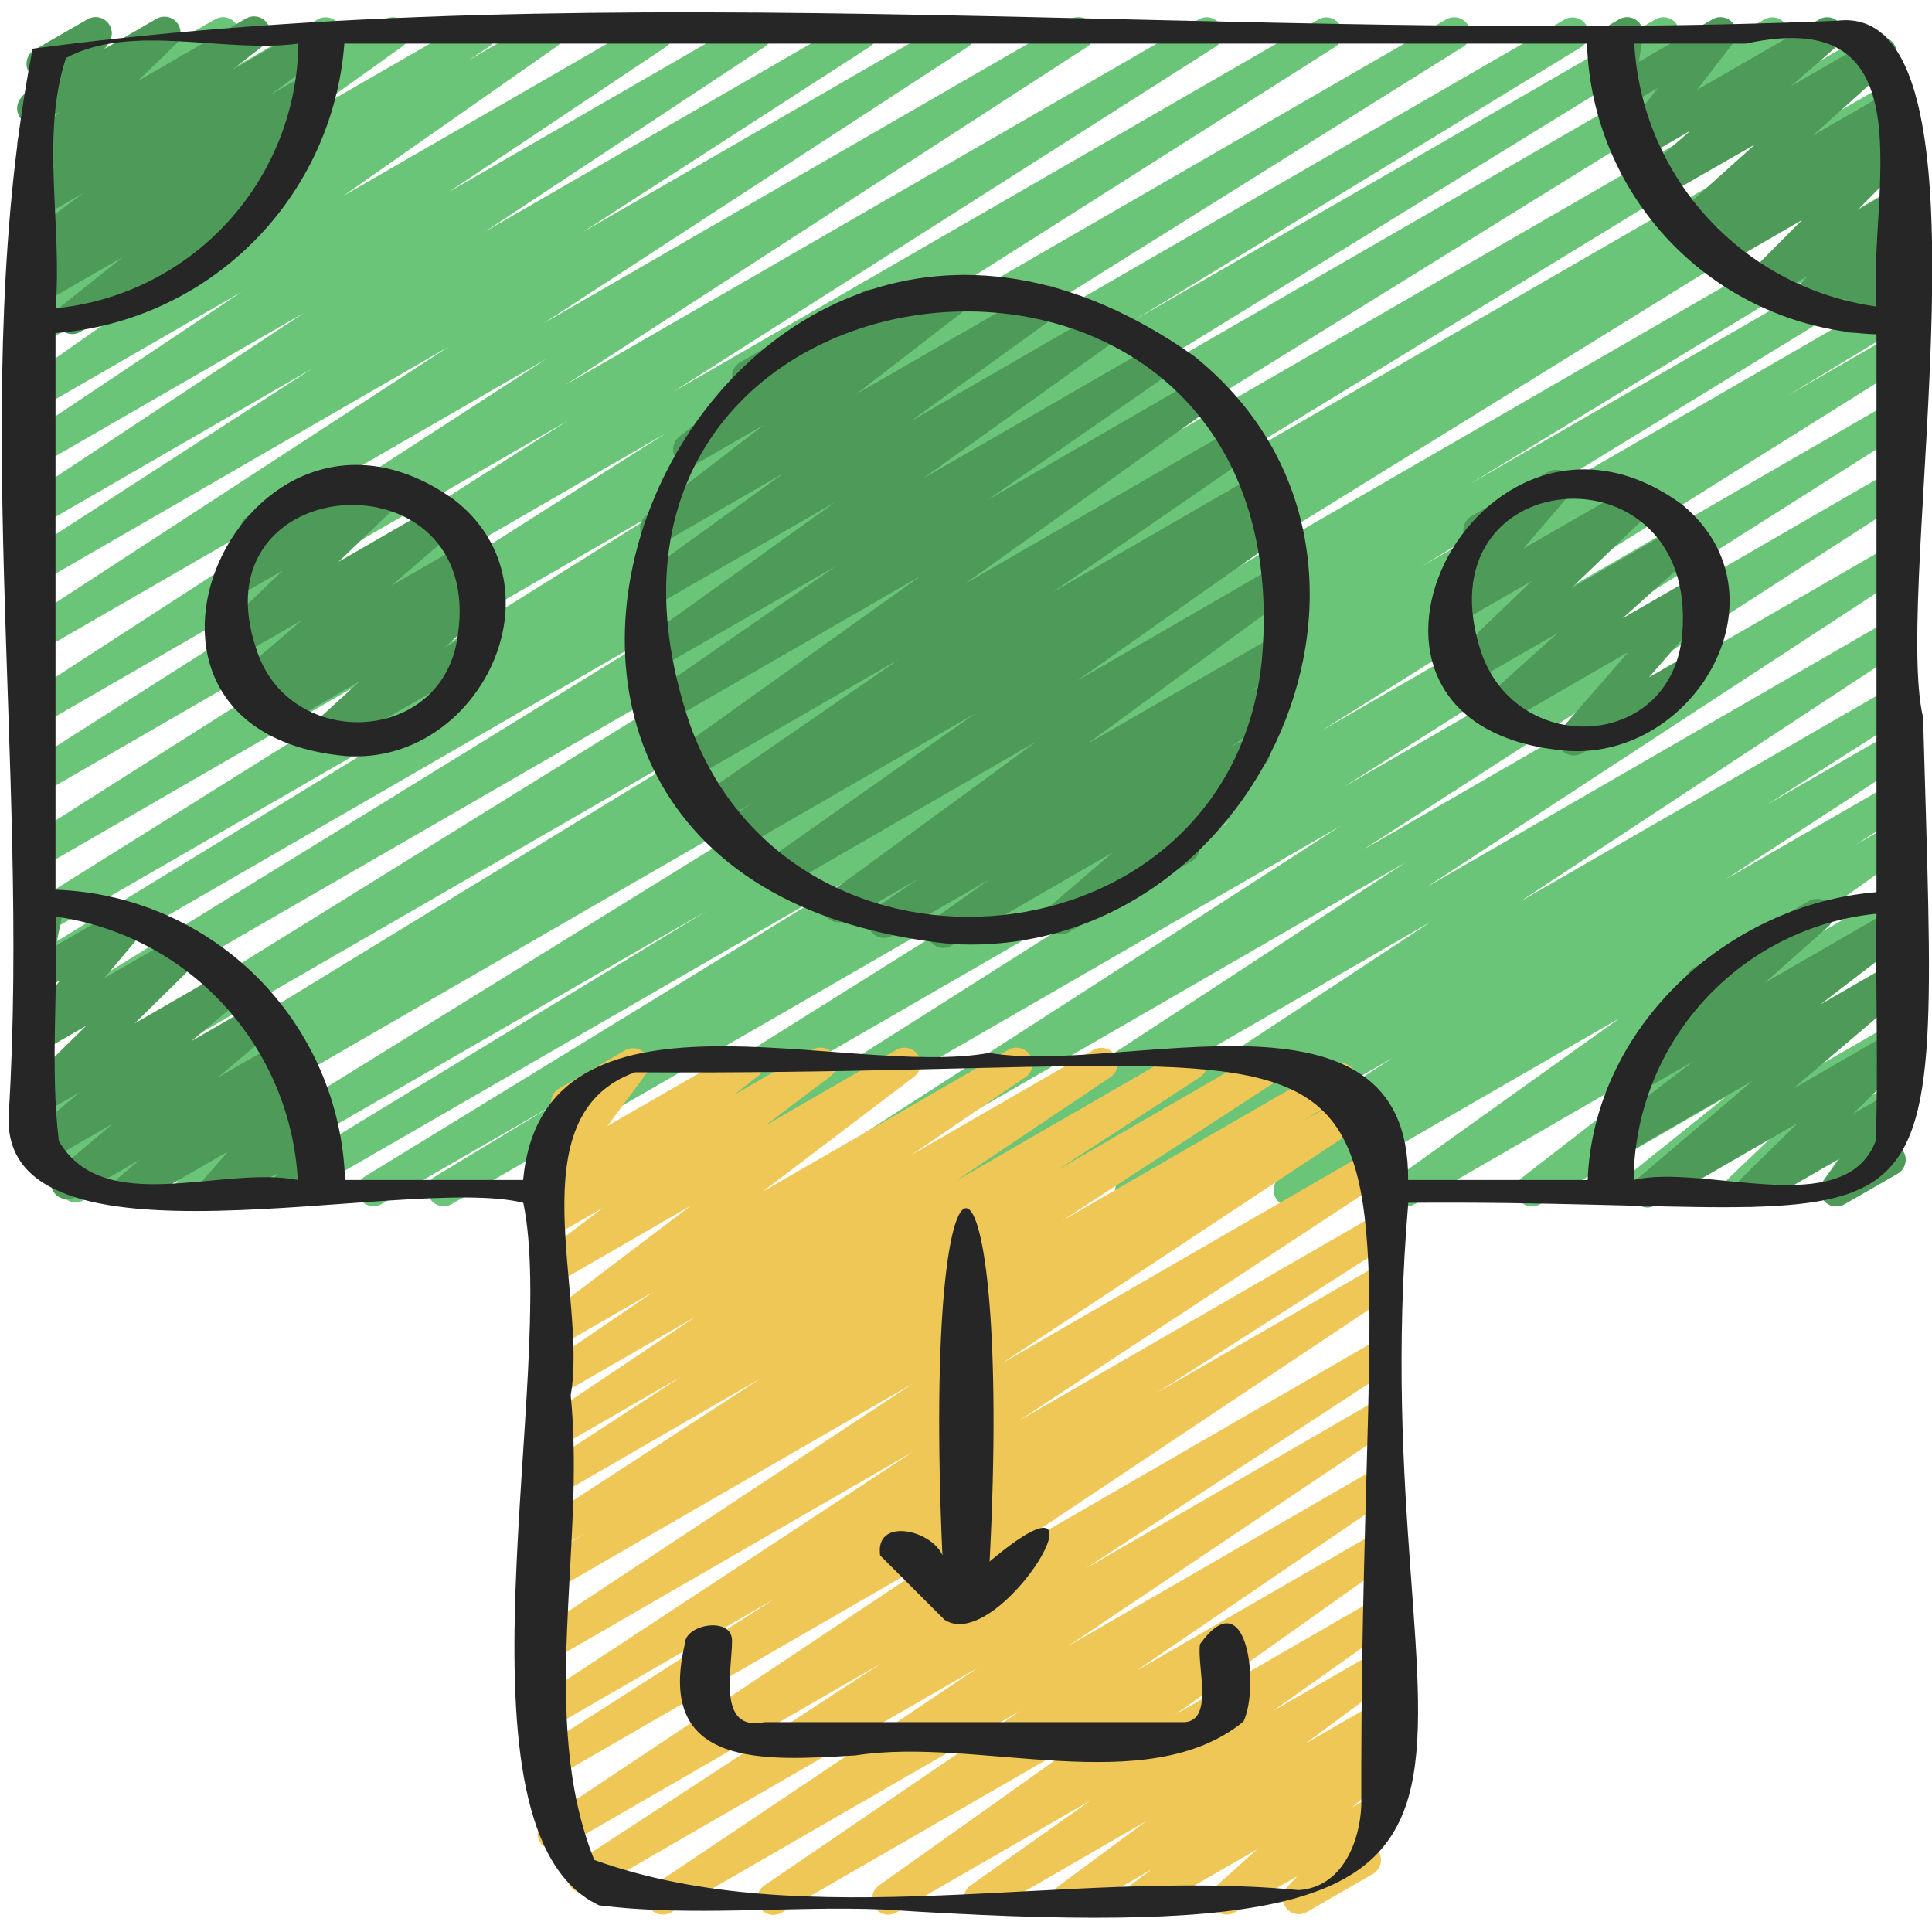 <svg width="56" height="56" viewBox="0 0 56 56" fill="none" xmlns="http://www.w3.org/2000/svg">
<g clip-path="url(#clip0_482_328)">
<path d="M8.074 34.972C7.973 34.972 7.874 34.938 7.793 34.877C7.712 34.815 7.653 34.729 7.626 34.631C7.598 34.533 7.604 34.429 7.641 34.334C7.678 34.239 7.746 34.16 7.833 34.107L20.499 26.395L5.752 34.907C5.646 34.963 5.523 34.977 5.408 34.945C5.292 34.913 5.193 34.837 5.132 34.735C5.07 34.632 5.051 34.509 5.077 34.392C5.103 34.275 5.174 34.173 5.273 34.107L28.647 19.65L2.412 34.796C2.306 34.853 2.181 34.867 2.065 34.834C1.949 34.802 1.85 34.726 1.789 34.622C1.728 34.518 1.709 34.395 1.737 34.277C1.765 34.16 1.837 34.058 1.939 33.993L3.47 33.075L1.568 34.174C1.462 34.233 1.337 34.248 1.22 34.216C1.103 34.184 1.003 34.108 0.941 34.004C0.879 33.9 0.86 33.776 0.888 33.658C0.916 33.54 0.989 33.437 1.091 33.372L22.034 20.577L1.195 32.609C1.089 32.668 0.964 32.684 0.846 32.653C0.728 32.622 0.628 32.546 0.565 32.441C0.503 32.337 0.483 32.212 0.512 32.094C0.54 31.976 0.613 31.873 0.716 31.808L25.695 16.328L1.195 30.472C1.089 30.53 0.965 30.544 0.849 30.512C0.733 30.48 0.633 30.405 0.571 30.301C0.51 30.198 0.49 30.074 0.518 29.957C0.545 29.84 0.616 29.737 0.717 29.671L20.041 17.769L1.195 28.653C1.089 28.71 0.965 28.723 0.849 28.691C0.734 28.659 0.635 28.583 0.573 28.48C0.512 28.377 0.493 28.254 0.52 28.137C0.547 28.02 0.618 27.917 0.719 27.851L13.659 19.936L1.195 27.132C1.089 27.189 0.965 27.203 0.85 27.172C0.734 27.14 0.634 27.065 0.573 26.962C0.511 26.859 0.491 26.736 0.517 26.619C0.543 26.502 0.614 26.399 0.714 26.333L19.532 14.56L1.195 25.148C1.089 25.204 0.967 25.217 0.852 25.186C0.737 25.154 0.639 25.079 0.577 24.978C0.516 24.876 0.495 24.754 0.52 24.638C0.545 24.521 0.614 24.419 0.712 24.351L19.308 12.554L1.195 23.011C1.089 23.072 0.964 23.088 0.846 23.058C0.728 23.027 0.627 22.952 0.564 22.848C0.501 22.744 0.481 22.619 0.509 22.501C0.536 22.382 0.609 22.279 0.711 22.213L16.447 12.2L1.195 21.007C1.142 21.039 1.084 21.061 1.024 21.07C0.963 21.08 0.901 21.077 0.842 21.063C0.722 21.034 0.618 20.958 0.553 20.853C0.488 20.747 0.468 20.62 0.497 20.5C0.526 20.38 0.602 20.276 0.707 20.211L15.841 10.401L1.195 18.853C1.09 18.91 0.967 18.924 0.852 18.892C0.737 18.861 0.638 18.788 0.576 18.686C0.514 18.584 0.493 18.463 0.517 18.346C0.542 18.23 0.61 18.127 0.707 18.059L13.011 10.046L1.195 16.867C1.09 16.924 0.967 16.939 0.851 16.908C0.736 16.877 0.636 16.802 0.574 16.7C0.512 16.598 0.491 16.476 0.516 16.359C0.541 16.242 0.61 16.139 0.708 16.072L9.038 10.69L1.198 15.218C1.093 15.277 0.97 15.293 0.853 15.262C0.737 15.232 0.637 15.158 0.574 15.056C0.51 14.954 0.489 14.831 0.514 14.713C0.539 14.595 0.609 14.492 0.708 14.425L8.81 9.069L1.195 13.462C1.09 13.525 0.964 13.543 0.846 13.514C0.727 13.486 0.625 13.411 0.56 13.307C0.496 13.204 0.474 13.079 0.501 12.96C0.527 12.841 0.599 12.736 0.702 12.67L7 8.462L1.195 11.811C1.091 11.87 0.968 11.887 0.852 11.858C0.736 11.829 0.635 11.757 0.571 11.656C0.507 11.555 0.483 11.434 0.506 11.316C0.529 11.199 0.596 11.095 0.693 11.025L6.88 6.691L1.195 9.973C1.09 10.031 0.967 10.047 0.851 10.016C0.735 9.986 0.635 9.912 0.572 9.811C0.509 9.709 0.488 9.587 0.512 9.47C0.537 9.352 0.605 9.249 0.704 9.181L1.278 8.799L1.195 8.847C1.091 8.905 0.969 8.922 0.853 8.894C0.738 8.865 0.637 8.794 0.573 8.694C0.508 8.593 0.485 8.473 0.506 8.355C0.528 8.238 0.594 8.134 0.69 8.064L3.432 6.097L1.195 7.388C1.091 7.446 0.969 7.462 0.854 7.433C0.739 7.404 0.639 7.332 0.575 7.232C0.511 7.133 0.487 7.012 0.509 6.895C0.53 6.778 0.596 6.674 0.692 6.604L1.128 6.293C1.026 6.333 0.913 6.335 0.809 6.299C0.706 6.264 0.618 6.193 0.561 6.099C0.504 6.005 0.482 5.894 0.499 5.786C0.516 5.678 0.571 5.579 0.653 5.506L2.742 3.649L1.195 4.542C1.106 4.592 1.004 4.611 0.903 4.597C0.803 4.583 0.71 4.536 0.638 4.465C0.566 4.393 0.52 4.3 0.506 4.199C0.492 4.099 0.511 3.996 0.56 3.908L1.518 2.228L1.465 2.257C1.359 2.312 1.235 2.325 1.119 2.291C1.003 2.258 0.905 2.181 0.845 2.077C0.785 1.972 0.767 1.849 0.796 1.732C0.824 1.615 0.897 1.514 0.999 1.449L2.54 0.56C2.628 0.509 2.731 0.489 2.833 0.502C2.934 0.515 3.028 0.562 3.101 0.634C3.173 0.706 3.22 0.8 3.234 0.901C3.248 1.002 3.228 1.105 3.178 1.194L2.22 2.874L6.232 0.56C6.332 0.503 6.449 0.485 6.562 0.509C6.674 0.534 6.774 0.599 6.841 0.692C6.908 0.786 6.939 0.9 6.927 1.015C6.915 1.129 6.861 1.235 6.775 1.312L4.686 3.173L9.209 0.56C9.313 0.502 9.435 0.486 9.55 0.515C9.665 0.544 9.765 0.616 9.829 0.716C9.893 0.815 9.917 0.936 9.895 1.053C9.873 1.17 9.808 1.274 9.712 1.344L9.327 1.617L11.161 0.56C11.264 0.501 11.387 0.485 11.502 0.513C11.618 0.542 11.718 0.613 11.783 0.713C11.847 0.813 11.871 0.934 11.849 1.051C11.828 1.168 11.762 1.273 11.666 1.343L8.925 3.303L13.686 0.56C13.791 0.504 13.913 0.49 14.027 0.521C14.142 0.552 14.24 0.625 14.303 0.726C14.365 0.826 14.387 0.947 14.364 1.063C14.34 1.179 14.274 1.282 14.177 1.351L13.603 1.733L15.638 0.56C15.742 0.503 15.863 0.487 15.978 0.517C16.093 0.546 16.192 0.618 16.256 0.718C16.32 0.818 16.343 0.938 16.321 1.054C16.3 1.171 16.235 1.275 16.139 1.345L9.954 5.676L18.822 0.56C18.926 0.501 19.05 0.485 19.166 0.515C19.282 0.545 19.383 0.618 19.446 0.72C19.509 0.822 19.531 0.945 19.507 1.062C19.482 1.18 19.413 1.283 19.314 1.351L13.02 5.557L21.68 0.56C21.785 0.502 21.908 0.487 22.024 0.517C22.14 0.547 22.24 0.621 22.303 0.723C22.366 0.824 22.387 0.946 22.363 1.064C22.338 1.181 22.27 1.284 22.171 1.352L14.066 6.709L24.722 0.56C24.827 0.501 24.951 0.485 25.068 0.516C25.184 0.546 25.285 0.621 25.348 0.723C25.411 0.826 25.431 0.949 25.406 1.067C25.38 1.185 25.309 1.288 25.209 1.355L16.893 6.728L27.578 0.56C27.683 0.504 27.806 0.489 27.921 0.521C28.036 0.552 28.134 0.625 28.197 0.727C28.259 0.829 28.28 0.95 28.256 1.067C28.231 1.183 28.163 1.286 28.065 1.354L15.758 9.37L31.022 0.56C31.128 0.499 31.253 0.481 31.371 0.511C31.489 0.54 31.591 0.615 31.654 0.719C31.718 0.823 31.739 0.948 31.712 1.066C31.685 1.185 31.613 1.289 31.51 1.355L16.382 11.162L34.748 0.56C34.853 0.501 34.978 0.485 35.094 0.516C35.211 0.547 35.312 0.622 35.374 0.725C35.437 0.828 35.458 0.952 35.431 1.07C35.404 1.187 35.333 1.29 35.232 1.357L19.495 11.369L38.22 0.56C38.325 0.503 38.449 0.488 38.564 0.52C38.68 0.551 38.779 0.626 38.841 0.728C38.904 0.831 38.924 0.953 38.898 1.07C38.873 1.187 38.803 1.29 38.703 1.357L20.102 13.16L41.923 0.56C42.029 0.501 42.154 0.485 42.271 0.516C42.388 0.547 42.489 0.622 42.551 0.726C42.614 0.83 42.634 0.954 42.606 1.072C42.579 1.19 42.507 1.293 42.405 1.359L23.593 13.123L45.36 0.56C45.466 0.503 45.59 0.49 45.705 0.522C45.821 0.554 45.92 0.63 45.981 0.733C46.043 0.836 46.062 0.959 46.035 1.077C46.008 1.194 45.936 1.296 45.836 1.362L32.892 9.272L47.986 0.56C48.092 0.5 48.218 0.484 48.335 0.515C48.453 0.547 48.553 0.623 48.616 0.727C48.678 0.831 48.698 0.956 48.669 1.074C48.641 1.193 48.568 1.296 48.465 1.361L29.133 13.265L51.147 0.56C51.252 0.502 51.377 0.487 51.493 0.518C51.61 0.55 51.71 0.625 51.772 0.729C51.834 0.832 51.854 0.956 51.827 1.074C51.799 1.191 51.728 1.294 51.626 1.36L26.648 16.835L54.121 0.974C54.227 0.92 54.349 0.908 54.463 0.94C54.577 0.973 54.674 1.047 54.735 1.149C54.796 1.251 54.816 1.372 54.791 1.488C54.766 1.604 54.698 1.706 54.6 1.773L33.652 14.573L54.803 2.362C54.909 2.299 55.036 2.282 55.156 2.313C55.216 2.328 55.271 2.355 55.32 2.392C55.369 2.429 55.41 2.475 55.441 2.528C55.472 2.581 55.493 2.639 55.501 2.7C55.51 2.76 55.506 2.822 55.491 2.882C55.475 2.941 55.449 2.997 55.412 3.045C55.375 3.094 55.329 3.136 55.276 3.167L53.739 4.086L54.805 3.471C54.911 3.416 55.033 3.403 55.148 3.436C55.263 3.468 55.36 3.543 55.422 3.645C55.483 3.748 55.502 3.869 55.477 3.986C55.451 4.102 55.382 4.204 55.283 4.271L31.909 18.729L54.805 5.511C54.911 5.453 55.036 5.439 55.152 5.471C55.269 5.503 55.368 5.579 55.43 5.683C55.491 5.787 55.51 5.911 55.482 6.029C55.455 6.146 55.382 6.249 55.28 6.314L42.611 14.026L54.805 6.987C54.911 6.928 55.036 6.913 55.153 6.945C55.27 6.976 55.37 7.052 55.432 7.157C55.494 7.261 55.513 7.385 55.485 7.503C55.457 7.621 55.384 7.723 55.282 7.788L41.192 16.427L54.805 8.569C54.911 8.511 55.036 8.497 55.152 8.529C55.269 8.561 55.368 8.637 55.43 8.741C55.491 8.845 55.51 8.969 55.482 9.086C55.455 9.204 55.382 9.306 55.28 9.371L51.787 11.485L54.805 9.743C54.911 9.682 55.037 9.665 55.155 9.695C55.274 9.726 55.375 9.802 55.438 9.907C55.501 10.012 55.521 10.137 55.492 10.256C55.464 10.375 55.39 10.478 55.286 10.543L38.293 21.186L54.805 11.657C54.911 11.599 55.035 11.584 55.151 11.615C55.267 11.647 55.367 11.722 55.429 11.825C55.492 11.928 55.512 12.051 55.486 12.168C55.459 12.286 55.388 12.389 55.288 12.455L38.961 22.803L54.805 13.656C54.91 13.599 55.033 13.585 55.149 13.616C55.264 13.647 55.364 13.721 55.426 13.823C55.489 13.925 55.509 14.047 55.484 14.164C55.459 14.281 55.39 14.384 55.292 14.452L39.506 24.634L54.805 15.802C54.91 15.744 55.034 15.729 55.15 15.76C55.266 15.79 55.365 15.864 55.428 15.966C55.491 16.069 55.512 16.191 55.487 16.308C55.462 16.426 55.392 16.529 55.294 16.596L41.362 25.707L54.803 17.947C54.907 17.888 55.031 17.872 55.148 17.902C55.264 17.933 55.364 18.007 55.427 18.109C55.491 18.211 55.512 18.334 55.487 18.452C55.462 18.569 55.392 18.673 55.292 18.74L44.059 26.133L54.805 19.932C54.911 19.872 55.036 19.855 55.154 19.886C55.272 19.916 55.373 19.991 55.436 20.096C55.499 20.2 55.519 20.324 55.492 20.443C55.464 20.561 55.391 20.664 55.289 20.73L51.24 23.311L54.809 21.25C54.914 21.192 55.037 21.177 55.153 21.207C55.269 21.238 55.369 21.312 55.432 21.414C55.495 21.517 55.516 21.639 55.491 21.756C55.465 21.873 55.396 21.977 55.297 22.044L50.016 25.488L54.809 22.721C54.914 22.665 55.036 22.652 55.151 22.683C55.266 22.715 55.364 22.789 55.426 22.89C55.488 22.992 55.509 23.113 55.484 23.229C55.46 23.346 55.392 23.448 55.294 23.516L53.786 24.488L54.813 23.898C54.917 23.837 55.04 23.818 55.157 23.846C55.274 23.874 55.376 23.946 55.441 24.048C55.507 24.149 55.53 24.271 55.507 24.39C55.484 24.508 55.416 24.613 55.318 24.682L48.86 29.292L54.805 25.86C54.908 25.801 55.028 25.784 55.143 25.811C55.258 25.838 55.358 25.907 55.424 26.005C55.49 26.103 55.516 26.222 55.498 26.338C55.479 26.455 55.417 26.56 55.324 26.633L50.12 30.665L54.806 27.959C54.908 27.901 55.028 27.884 55.141 27.91C55.255 27.937 55.355 28.005 55.421 28.101C55.487 28.198 55.514 28.315 55.498 28.431C55.481 28.547 55.422 28.652 55.332 28.726L52.427 31.059L54.806 29.687C54.905 29.632 55.021 29.614 55.132 29.637C55.242 29.661 55.341 29.724 55.409 29.814C55.477 29.905 55.509 30.017 55.5 30.131C55.492 30.243 55.442 30.349 55.361 30.428L53.556 32.15L54.806 31.43C54.898 31.377 55.004 31.357 55.109 31.373C55.213 31.388 55.309 31.439 55.381 31.516C55.453 31.593 55.496 31.693 55.505 31.798C55.513 31.903 55.485 32.008 55.426 32.095L54.712 33.147C54.819 33.133 54.927 33.157 55.018 33.214C55.11 33.271 55.178 33.358 55.213 33.46C55.248 33.562 55.246 33.673 55.208 33.774C55.17 33.874 55.099 33.959 55.006 34.013L53.461 34.907C53.37 34.959 53.264 34.979 53.16 34.963C53.056 34.947 52.96 34.897 52.888 34.82C52.816 34.743 52.773 34.644 52.764 34.539C52.756 34.434 52.783 34.329 52.842 34.242L53.51 33.256L50.648 34.907C50.55 34.963 50.434 34.981 50.322 34.958C50.211 34.935 50.112 34.872 50.044 34.781C49.975 34.69 49.943 34.577 49.952 34.464C49.961 34.351 50.011 34.244 50.093 34.165L51.893 32.445L47.629 34.907C47.527 34.964 47.408 34.981 47.294 34.955C47.18 34.928 47.08 34.86 47.014 34.764C46.948 34.668 46.921 34.55 46.937 34.434C46.954 34.319 47.013 34.213 47.103 34.139L50.008 31.806L44.636 34.907C44.533 34.965 44.413 34.983 44.298 34.956C44.183 34.929 44.083 34.859 44.017 34.761C43.951 34.663 43.925 34.544 43.944 34.428C43.962 34.312 44.024 34.206 44.117 34.134L49.321 30.102L40.998 34.907C40.894 34.965 40.772 34.982 40.656 34.953C40.541 34.925 40.44 34.853 40.376 34.753C40.311 34.653 40.287 34.532 40.309 34.415C40.331 34.298 40.397 34.194 40.493 34.123L46.942 29.514L37.6 34.907C37.495 34.962 37.373 34.976 37.258 34.944C37.144 34.913 37.045 34.839 36.983 34.737C36.922 34.636 36.901 34.514 36.925 34.398C36.95 34.282 37.017 34.179 37.115 34.111L38.632 33.133L35.56 34.907C35.455 34.966 35.331 34.983 35.214 34.953C35.096 34.923 34.995 34.849 34.932 34.745C34.869 34.642 34.848 34.519 34.873 34.401C34.9 34.283 34.97 34.179 35.071 34.112L40.35 30.67L33.012 34.907C32.907 34.964 32.783 34.978 32.668 34.947C32.552 34.915 32.453 34.841 32.391 34.738C32.328 34.636 32.308 34.513 32.334 34.396C32.359 34.279 32.429 34.176 32.529 34.109L36.59 31.524L30.73 34.907C30.625 34.967 30.5 34.985 30.383 34.956C30.265 34.926 30.163 34.852 30.099 34.748C30.035 34.645 30.014 34.521 30.04 34.402C30.066 34.284 30.138 34.18 30.239 34.113L41.472 26.72L27.291 34.907C27.186 34.962 27.064 34.976 26.949 34.945C26.835 34.914 26.736 34.84 26.674 34.739C26.612 34.638 26.591 34.517 26.614 34.401C26.638 34.284 26.706 34.182 26.802 34.113L40.735 25.001L23.576 34.907C23.471 34.965 23.347 34.981 23.23 34.951C23.114 34.92 23.013 34.846 22.951 34.743C22.887 34.64 22.867 34.517 22.892 34.399C22.918 34.282 22.989 34.178 23.089 34.111L38.872 23.932L19.86 34.907C19.754 34.962 19.632 34.975 19.517 34.944C19.402 34.912 19.304 34.837 19.242 34.736C19.181 34.634 19.16 34.512 19.185 34.396C19.21 34.279 19.279 34.177 19.377 34.109L35.71 23.76L16.397 34.907C16.291 34.964 16.168 34.978 16.052 34.946C15.936 34.915 15.837 34.84 15.775 34.737C15.713 34.634 15.693 34.511 15.719 34.394C15.746 34.277 15.816 34.174 15.916 34.108L32.907 23.464L13.082 34.907C12.976 34.964 12.852 34.978 12.736 34.946C12.619 34.914 12.52 34.838 12.458 34.734C12.396 34.63 12.378 34.506 12.405 34.389C12.433 34.271 12.506 34.169 12.607 34.104L16.107 31.986L11.047 34.907C10.941 34.964 10.817 34.978 10.701 34.946C10.585 34.914 10.486 34.839 10.424 34.735C10.362 34.632 10.343 34.509 10.37 34.391C10.397 34.274 10.468 34.172 10.569 34.106L24.662 25.467L8.307 34.907C8.236 34.948 8.156 34.971 8.074 34.972Z" fill="#6AC579"/>
<path d="M27.347 27.478C27.248 27.478 27.152 27.446 27.072 27.388C26.992 27.33 26.933 27.247 26.903 27.153C26.872 27.059 26.873 26.958 26.904 26.864C26.935 26.77 26.996 26.689 27.076 26.631L28.678 25.493L25.846 27.127C25.742 27.185 25.619 27.201 25.503 27.171C25.388 27.142 25.288 27.069 25.224 26.968C25.161 26.867 25.138 26.745 25.161 26.628C25.185 26.511 25.252 26.407 25.349 26.338L26.611 25.479L24.537 26.675C24.434 26.733 24.312 26.75 24.197 26.722C24.082 26.694 23.982 26.623 23.917 26.524C23.852 26.424 23.828 26.304 23.849 26.187C23.869 26.07 23.934 25.966 24.029 25.895L30.038 21.496L22.788 25.681C22.684 25.74 22.562 25.756 22.447 25.727C22.331 25.698 22.231 25.626 22.167 25.526C22.102 25.425 22.079 25.304 22.101 25.187C22.123 25.07 22.19 24.966 22.286 24.896L28.259 20.685L21.525 24.573C21.419 24.633 21.295 24.65 21.178 24.62C21.061 24.59 20.96 24.515 20.897 24.412C20.833 24.309 20.812 24.186 20.838 24.068C20.864 23.95 20.935 23.846 21.035 23.779L21.834 23.259L20.871 23.815C20.767 23.877 20.642 23.895 20.524 23.867C20.406 23.838 20.304 23.765 20.239 23.662C20.174 23.56 20.152 23.436 20.177 23.317C20.202 23.198 20.272 23.094 20.373 23.026L26.066 19.106L20.061 22.572C19.957 22.631 19.835 22.649 19.719 22.62C19.603 22.592 19.502 22.52 19.437 22.419C19.373 22.319 19.349 22.197 19.371 22.08C19.394 21.962 19.46 21.858 19.557 21.788L26.693 16.688L19.358 20.922C19.254 20.983 19.13 21.001 19.013 20.972C18.896 20.944 18.794 20.871 18.73 20.769C18.665 20.667 18.642 20.544 18.666 20.425C18.691 20.307 18.76 20.203 18.859 20.134L24.227 16.41L19.021 19.413C18.918 19.471 18.796 19.488 18.68 19.46C18.564 19.431 18.464 19.36 18.4 19.26C18.335 19.16 18.311 19.039 18.333 18.922C18.355 18.805 18.42 18.7 18.517 18.63L24.199 14.56L18.947 17.586C18.843 17.646 18.721 17.663 18.605 17.635C18.489 17.607 18.388 17.536 18.323 17.435C18.258 17.335 18.234 17.214 18.256 17.096C18.277 16.979 18.343 16.875 18.44 16.804L22.715 13.714L19.251 15.717C19.149 15.775 19.028 15.793 18.913 15.766C18.798 15.739 18.698 15.67 18.632 15.572C18.567 15.474 18.54 15.355 18.559 15.238C18.577 15.122 18.639 15.017 18.732 14.944L22.136 12.32L20.209 13.431C20.108 13.49 19.987 13.508 19.872 13.481C19.758 13.454 19.657 13.386 19.591 13.288C19.525 13.191 19.498 13.072 19.516 12.956C19.534 12.84 19.595 12.735 19.687 12.661L21.415 11.293C21.351 11.248 21.299 11.188 21.264 11.117C21.229 11.047 21.213 10.969 21.216 10.89C21.22 10.812 21.243 10.736 21.283 10.668C21.324 10.601 21.381 10.545 21.449 10.506L25.02 8.445C25.122 8.388 25.241 8.371 25.355 8.398C25.469 8.425 25.568 8.494 25.634 8.59C25.7 8.687 25.727 8.805 25.71 8.92C25.693 9.036 25.633 9.141 25.543 9.214L25.263 9.439L27.701 8.026C27.803 7.969 27.923 7.952 28.037 7.98C28.151 8.007 28.251 8.076 28.316 8.174C28.381 8.271 28.408 8.39 28.39 8.505C28.372 8.621 28.31 8.726 28.218 8.799L24.818 11.425L30.163 8.339C30.266 8.281 30.387 8.265 30.502 8.294C30.617 8.322 30.717 8.394 30.781 8.493C30.845 8.592 30.87 8.712 30.849 8.828C30.828 8.945 30.764 9.049 30.669 9.12L26.391 12.212L31.938 9.01C32.041 8.951 32.164 8.935 32.279 8.963C32.395 8.992 32.495 9.063 32.56 9.163C32.624 9.263 32.648 9.384 32.626 9.501C32.605 9.619 32.539 9.723 32.443 9.793L26.762 13.865L33.483 9.987C33.587 9.927 33.711 9.909 33.828 9.937C33.945 9.966 34.047 10.039 34.111 10.141C34.176 10.243 34.199 10.366 34.174 10.484C34.15 10.602 34.081 10.707 33.982 10.775L28.611 14.502L34.617 11.034C34.721 10.975 34.844 10.958 34.96 10.986C35.076 11.015 35.177 11.087 35.241 11.187C35.306 11.288 35.329 11.409 35.307 11.527C35.285 11.644 35.218 11.749 35.121 11.818L27.98 16.915L35.7 12.459C35.804 12.4 35.927 12.383 36.043 12.412C36.159 12.442 36.26 12.514 36.324 12.616C36.388 12.717 36.411 12.839 36.387 12.956C36.364 13.073 36.296 13.177 36.199 13.246L30.511 17.166L36.373 13.782C36.478 13.724 36.601 13.709 36.717 13.74C36.833 13.77 36.933 13.844 36.996 13.947C37.059 14.049 37.08 14.171 37.054 14.288C37.029 14.406 36.96 14.509 36.861 14.576L36.054 15.103L36.7 14.729C36.803 14.671 36.926 14.655 37.041 14.684C37.157 14.713 37.257 14.784 37.321 14.885C37.386 14.985 37.409 15.106 37.387 15.223C37.364 15.341 37.298 15.445 37.202 15.514L31.229 19.727L37.015 16.383C37.118 16.325 37.24 16.308 37.355 16.336C37.471 16.365 37.571 16.436 37.635 16.535C37.7 16.634 37.725 16.755 37.704 16.871C37.683 16.988 37.619 17.093 37.524 17.164L31.515 21.562L36.999 18.397C37.104 18.336 37.228 18.318 37.345 18.347C37.463 18.376 37.564 18.449 37.629 18.552C37.693 18.654 37.715 18.777 37.69 18.896C37.666 19.014 37.596 19.118 37.496 19.186L36.239 20.042L36.743 19.751C36.847 19.692 36.97 19.674 37.086 19.703C37.202 19.731 37.303 19.803 37.367 19.904C37.432 20.004 37.456 20.126 37.433 20.243C37.411 20.361 37.344 20.465 37.248 20.535L35.643 21.676L36.129 21.396C36.229 21.339 36.347 21.322 36.46 21.347C36.573 21.372 36.673 21.438 36.739 21.532C36.806 21.627 36.836 21.743 36.822 21.858C36.808 21.973 36.752 22.078 36.665 22.154L34.397 24.099C34.491 24.117 34.577 24.162 34.644 24.23C34.711 24.298 34.756 24.384 34.772 24.479C34.788 24.572 34.775 24.669 34.735 24.755C34.695 24.842 34.629 24.914 34.547 24.962L30.976 27.022C30.875 27.079 30.757 27.097 30.644 27.072C30.531 27.047 30.431 26.981 30.364 26.886C30.298 26.792 30.268 26.676 30.282 26.561C30.296 26.446 30.352 26.34 30.439 26.265L32.246 24.714L27.571 27.413C27.503 27.454 27.426 27.476 27.347 27.478ZM9.385 21.797C9.291 21.797 9.199 21.768 9.121 21.715C9.044 21.662 8.984 21.586 8.95 21.499C8.916 21.411 8.909 21.315 8.931 21.224C8.952 21.132 9.001 21.049 9.07 20.986L10.428 19.747L8.194 21.037C8.092 21.095 7.972 21.112 7.857 21.085C7.743 21.058 7.643 20.989 7.578 20.892C7.512 20.795 7.485 20.676 7.503 20.56C7.521 20.444 7.581 20.339 7.673 20.266L8.121 19.915L7.486 20.281C7.386 20.339 7.267 20.357 7.154 20.332C7.041 20.307 6.941 20.241 6.874 20.147C6.806 20.052 6.777 19.936 6.79 19.821C6.804 19.706 6.86 19.6 6.948 19.524L8.751 17.975L6.907 19.04C6.808 19.095 6.693 19.113 6.582 19.09C6.471 19.066 6.373 19.003 6.305 18.913C6.237 18.822 6.204 18.71 6.213 18.597C6.221 18.485 6.271 18.379 6.351 18.299L8.195 16.537L6.893 17.284C6.793 17.345 6.675 17.366 6.561 17.343C6.446 17.321 6.345 17.257 6.275 17.163C6.206 17.07 6.174 16.954 6.186 16.838C6.198 16.722 6.252 16.615 6.339 16.537L7.171 15.756C7.102 15.714 7.046 15.654 7.007 15.583C6.969 15.512 6.949 15.433 6.95 15.352C6.952 15.271 6.974 15.192 7.015 15.123C7.056 15.053 7.114 14.996 7.184 14.955L9.402 13.675C9.502 13.614 9.62 13.593 9.735 13.616C9.849 13.638 9.951 13.702 10.02 13.796C10.089 13.889 10.121 14.005 10.109 14.121C10.097 14.237 10.043 14.344 9.956 14.421L9.912 14.463L11.097 13.779C11.195 13.72 11.312 13.699 11.426 13.721C11.539 13.743 11.64 13.806 11.709 13.898C11.779 13.989 11.812 14.104 11.802 14.219C11.792 14.334 11.741 14.441 11.656 14.52L9.809 16.286L12.609 14.67C12.71 14.613 12.828 14.595 12.941 14.62C13.053 14.646 13.153 14.711 13.22 14.806C13.287 14.9 13.316 15.015 13.303 15.13C13.289 15.245 13.234 15.351 13.147 15.427L11.344 16.976L13.397 15.791C13.499 15.732 13.62 15.714 13.735 15.74C13.85 15.767 13.95 15.836 14.017 15.934C14.083 16.031 14.109 16.15 14.091 16.267C14.073 16.383 14.011 16.489 13.919 16.562L13.472 16.912L13.695 16.783C13.794 16.727 13.91 16.71 14.021 16.735C14.133 16.759 14.231 16.823 14.298 16.914C14.366 17.006 14.397 17.119 14.387 17.232C14.377 17.346 14.325 17.451 14.243 17.529L12.887 18.769L13.586 18.367C13.692 18.311 13.816 18.299 13.932 18.332C14.048 18.366 14.146 18.442 14.206 18.547C14.266 18.651 14.284 18.774 14.255 18.891C14.227 19.008 14.154 19.11 14.052 19.174L9.618 21.734C9.547 21.776 9.467 21.797 9.385 21.797ZM45.612 21.898C45.523 21.898 45.435 21.873 45.36 21.824C45.285 21.776 45.225 21.707 45.188 21.625C45.151 21.544 45.138 21.453 45.151 21.365C45.163 21.276 45.202 21.193 45.26 21.126L47.194 18.902L43.596 20.98C43.496 21.038 43.378 21.056 43.265 21.032C43.152 21.008 43.052 20.943 42.985 20.849C42.917 20.756 42.886 20.64 42.899 20.526C42.911 20.411 42.966 20.305 43.052 20.228L45.148 18.352L42.658 19.786C42.559 19.847 42.441 19.868 42.328 19.847C42.214 19.825 42.112 19.762 42.042 19.67C41.972 19.577 41.939 19.462 41.95 19.347C41.96 19.231 42.013 19.124 42.098 19.045L44.408 16.833L42.261 18.073C42.166 18.128 42.054 18.147 41.946 18.128C41.838 18.109 41.739 18.052 41.669 17.967C41.599 17.882 41.561 17.775 41.561 17.665C41.562 17.555 41.602 17.449 41.673 17.365L43.001 15.816C42.891 15.845 42.776 15.833 42.674 15.782C42.573 15.732 42.494 15.647 42.451 15.543C42.408 15.438 42.404 15.322 42.44 15.215C42.476 15.108 42.55 15.018 42.648 14.961L44.865 13.68C44.961 13.625 45.072 13.606 45.181 13.625C45.289 13.645 45.387 13.702 45.458 13.786C45.528 13.871 45.566 13.978 45.565 14.088C45.565 14.198 45.525 14.304 45.453 14.388L44.157 15.9L47.296 14.093C47.395 14.033 47.512 14.011 47.626 14.033C47.74 14.054 47.842 14.117 47.912 14.21C47.982 14.302 48.014 14.417 48.004 14.533C47.994 14.648 47.941 14.755 47.856 14.834L45.544 17.047L48.589 15.29C48.689 15.237 48.803 15.222 48.913 15.247C49.022 15.272 49.119 15.336 49.185 15.427C49.251 15.518 49.282 15.629 49.273 15.741C49.264 15.853 49.214 15.958 49.133 16.036L47.033 17.92L49.146 16.701C49.241 16.646 49.353 16.627 49.461 16.647C49.569 16.667 49.667 16.724 49.737 16.809C49.807 16.894 49.844 17.001 49.843 17.111C49.842 17.221 49.802 17.327 49.731 17.41L47.798 19.632L48.765 19.072C48.818 19.038 48.877 19.016 48.94 19.006C49.002 18.995 49.065 18.998 49.126 19.013C49.187 19.028 49.245 19.055 49.295 19.093C49.346 19.131 49.388 19.178 49.419 19.233C49.451 19.287 49.471 19.347 49.478 19.41C49.486 19.472 49.481 19.536 49.463 19.596C49.446 19.657 49.416 19.713 49.376 19.762C49.337 19.81 49.287 19.851 49.231 19.88L45.845 21.84C45.774 21.879 45.694 21.9 45.612 21.898Z" fill="#4E9B59"/>
<path d="M22.418 55.505C22.319 55.505 22.221 55.474 22.141 55.414C22.06 55.355 22.001 55.272 21.971 55.176C21.942 55.081 21.944 54.979 21.977 54.885C22.01 54.79 22.072 54.709 22.154 54.653L29.587 49.582L19.436 55.44C19.332 55.496 19.21 55.511 19.095 55.48C18.98 55.45 18.881 55.377 18.818 55.276C18.756 55.175 18.733 55.054 18.757 54.938C18.78 54.821 18.847 54.718 18.944 54.649L28.351 48.336L17.143 54.809C17.038 54.87 16.913 54.888 16.795 54.858C16.676 54.828 16.575 54.753 16.511 54.65C16.447 54.546 16.427 54.421 16.453 54.302C16.48 54.183 16.553 54.08 16.655 54.014L25.548 48.209L16.281 53.56C16.176 53.62 16.052 53.636 15.935 53.607C15.818 53.577 15.717 53.503 15.654 53.4C15.59 53.298 15.569 53.175 15.594 53.057C15.619 52.939 15.689 52.835 15.789 52.767L27.819 44.745L16.129 51.495C16.023 51.553 15.899 51.569 15.782 51.538C15.665 51.508 15.565 51.433 15.502 51.33C15.439 51.226 15.419 51.103 15.446 50.985C15.472 50.867 15.543 50.764 15.644 50.697L22.458 46.339L16.129 49.995C16.024 50.052 15.901 50.066 15.786 50.036C15.67 50.005 15.571 49.931 15.508 49.83C15.446 49.728 15.424 49.606 15.449 49.489C15.473 49.372 15.541 49.269 15.64 49.201L26.471 42.075L16.129 48.049C16.024 48.107 15.9 48.123 15.784 48.093C15.667 48.063 15.567 47.989 15.504 47.886C15.441 47.784 15.419 47.661 15.444 47.544C15.47 47.426 15.539 47.323 15.639 47.255L26.453 40.106L16.129 46.064C16.023 46.121 15.899 46.136 15.784 46.104C15.668 46.073 15.568 45.998 15.507 45.895C15.445 45.792 15.425 45.669 15.451 45.552C15.477 45.434 15.548 45.332 15.648 45.265L16.965 44.439L16.125 44.922C16.02 44.981 15.896 44.996 15.779 44.966C15.663 44.935 15.562 44.861 15.499 44.758C15.436 44.656 15.416 44.532 15.441 44.415C15.467 44.297 15.538 44.194 15.638 44.127L22.051 39.952L16.129 43.373C16.023 43.431 15.9 43.447 15.783 43.417C15.666 43.386 15.566 43.312 15.503 43.209C15.44 43.106 15.419 42.983 15.445 42.865C15.471 42.748 15.541 42.644 15.641 42.577L19.748 39.9L16.129 41.99C16.024 42.047 15.902 42.061 15.787 42.031C15.672 42.001 15.573 41.928 15.511 41.827C15.448 41.726 15.426 41.605 15.449 41.488C15.472 41.372 15.539 41.269 15.636 41.2L20.152 38.173L16.129 40.492C16.024 40.553 15.9 40.571 15.783 40.542C15.665 40.513 15.564 40.44 15.499 40.337C15.435 40.235 15.413 40.111 15.438 39.993C15.462 39.875 15.532 39.771 15.632 39.703L18.945 37.442L16.129 39.068C16.026 39.125 15.905 39.142 15.791 39.114C15.677 39.086 15.577 39.017 15.512 38.918C15.447 38.82 15.422 38.702 15.441 38.586C15.46 38.469 15.522 38.365 15.614 38.292L20.023 34.947L16.129 37.196C16.026 37.255 15.904 37.272 15.789 37.245C15.674 37.218 15.573 37.147 15.508 37.049C15.442 36.95 15.417 36.83 15.437 36.713C15.456 36.596 15.52 36.491 15.614 36.419L17.492 35L16.129 35.786C16.027 35.844 15.907 35.861 15.793 35.834C15.679 35.807 15.579 35.738 15.514 35.642C15.448 35.545 15.421 35.426 15.438 35.311C15.456 35.195 15.516 35.09 15.607 35.017L16.294 34.475L16.129 34.569C16.036 34.621 15.928 34.641 15.822 34.624C15.717 34.606 15.62 34.554 15.549 34.474C15.478 34.394 15.436 34.292 15.431 34.185C15.426 34.079 15.458 33.973 15.521 33.887L16.641 32.374C16.532 32.426 16.407 32.435 16.293 32.397C16.178 32.359 16.082 32.278 16.026 32.171C15.97 32.064 15.957 31.94 15.991 31.824C16.024 31.708 16.102 31.609 16.206 31.549L18.119 30.444C18.212 30.391 18.321 30.371 18.427 30.388C18.532 30.405 18.629 30.458 18.701 30.538C18.772 30.618 18.813 30.721 18.818 30.828C18.823 30.935 18.791 31.04 18.727 31.126L17.607 32.637L21.444 30.426C21.546 30.369 21.666 30.352 21.78 30.379C21.894 30.406 21.993 30.474 22.059 30.571C22.125 30.668 22.152 30.786 22.134 30.902C22.117 31.018 22.057 31.123 21.966 31.196L21.281 31.733L23.549 30.426C23.651 30.368 23.773 30.351 23.887 30.378C24.003 30.405 24.103 30.475 24.168 30.574C24.234 30.672 24.259 30.792 24.24 30.908C24.221 31.025 24.158 31.13 24.064 31.202L22.183 32.624L25.991 30.426C26.094 30.369 26.214 30.353 26.329 30.38C26.443 30.408 26.543 30.478 26.608 30.576C26.672 30.674 26.698 30.793 26.679 30.909C26.66 31.025 26.598 31.13 26.505 31.202L22.097 34.547L29.235 30.426C29.34 30.368 29.462 30.352 29.578 30.382C29.694 30.412 29.794 30.485 29.857 30.585C29.921 30.687 29.943 30.808 29.92 30.925C29.897 31.042 29.829 31.146 29.732 31.215L26.421 33.475L31.701 30.426C31.806 30.37 31.928 30.355 32.043 30.386C32.158 30.416 32.257 30.489 32.319 30.59C32.382 30.691 32.404 30.812 32.381 30.928C32.358 31.045 32.291 31.148 32.194 31.217L27.676 34.248L34.297 30.426C34.402 30.369 34.525 30.353 34.641 30.384C34.757 30.415 34.857 30.489 34.92 30.591C34.982 30.693 35.004 30.815 34.978 30.933C34.953 31.05 34.884 31.153 34.785 31.221L30.667 33.903L36.692 30.426C36.797 30.37 36.919 30.356 37.034 30.387C37.149 30.418 37.248 30.492 37.31 30.593C37.373 30.695 37.394 30.817 37.369 30.933C37.345 31.05 37.277 31.153 37.179 31.221L30.771 35.392L38.6 30.871C38.707 30.807 38.834 30.788 38.954 30.817C39.074 30.847 39.177 30.924 39.241 31.03C39.305 31.136 39.324 31.263 39.294 31.383C39.264 31.503 39.188 31.607 39.082 31.671L37.775 32.49L39.348 31.582C39.453 31.521 39.578 31.503 39.696 31.533C39.813 31.562 39.915 31.637 39.979 31.74C40.043 31.843 40.064 31.967 40.038 32.086C40.012 32.205 39.94 32.308 39.839 32.375L29.027 39.525L39.873 33.261C39.977 33.204 40.1 33.189 40.216 33.22C40.331 33.251 40.43 33.324 40.493 33.426C40.556 33.528 40.577 33.649 40.553 33.766C40.528 33.883 40.46 33.986 40.362 34.054L29.524 41.185L39.873 35.212C39.978 35.155 40.101 35.141 40.216 35.173C40.331 35.204 40.43 35.279 40.492 35.38C40.554 35.482 40.574 35.604 40.549 35.721C40.524 35.837 40.455 35.94 40.357 36.008L33.55 40.359L39.873 36.709C39.977 36.65 40.102 36.633 40.218 36.663C40.335 36.693 40.436 36.767 40.5 36.869C40.563 36.972 40.585 37.095 40.56 37.213C40.535 37.331 40.465 37.434 40.364 37.502L28.332 45.529L39.873 38.863C39.978 38.805 40.101 38.79 40.217 38.82C40.333 38.851 40.433 38.925 40.495 39.027C40.558 39.129 40.579 39.252 40.554 39.369C40.529 39.486 40.46 39.589 40.361 39.657L31.469 45.461L39.869 40.607C39.973 40.551 40.096 40.536 40.21 40.566C40.325 40.597 40.424 40.67 40.487 40.771C40.55 40.872 40.572 40.992 40.548 41.109C40.525 41.225 40.458 41.329 40.362 41.398L30.956 47.714L39.873 42.566C39.977 42.505 40.101 42.488 40.219 42.517C40.336 42.546 40.438 42.619 40.502 42.721C40.566 42.824 40.588 42.947 40.564 43.065C40.539 43.184 40.469 43.288 40.369 43.356L32.939 48.426L39.873 44.426C39.976 44.367 40.099 44.35 40.215 44.379C40.331 44.407 40.432 44.479 40.496 44.579C40.561 44.68 40.585 44.801 40.562 44.919C40.54 45.036 40.474 45.141 40.377 45.21L34.062 49.699L39.873 46.344C39.977 46.284 40.1 46.267 40.216 46.295C40.333 46.324 40.434 46.396 40.499 46.497C40.563 46.598 40.587 46.72 40.564 46.838C40.541 46.955 40.474 47.06 40.376 47.129L36.885 49.602L39.872 47.877C39.975 47.816 40.098 47.798 40.214 47.825C40.331 47.852 40.432 47.923 40.498 48.023C40.564 48.123 40.589 48.245 40.567 48.363C40.546 48.48 40.48 48.586 40.383 48.656L37.844 50.534L39.872 49.365C39.975 49.305 40.097 49.286 40.213 49.314C40.329 49.341 40.431 49.412 40.496 49.511C40.562 49.611 40.587 49.732 40.566 49.849C40.545 49.967 40.48 50.072 40.384 50.143L39.731 50.625L39.867 50.546C39.966 50.494 40.081 50.478 40.191 50.504C40.3 50.529 40.397 50.593 40.463 50.684C40.529 50.774 40.56 50.886 40.551 50.998C40.541 51.11 40.492 51.215 40.411 51.293L39.201 52.384L39.864 52.001C39.961 51.946 40.075 51.927 40.184 51.948C40.294 51.969 40.392 52.029 40.462 52.116C40.531 52.203 40.567 52.313 40.562 52.424C40.558 52.536 40.514 52.642 40.438 52.724L39.731 53.478C39.83 53.516 39.913 53.587 39.965 53.679C40.027 53.786 40.044 53.913 40.012 54.033C39.98 54.152 39.902 54.254 39.795 54.316L37.882 55.421C37.785 55.477 37.671 55.496 37.561 55.476C37.451 55.455 37.352 55.395 37.282 55.307C37.213 55.219 37.177 55.11 37.182 54.998C37.186 54.886 37.231 54.779 37.308 54.698L37.602 54.384L35.768 55.44C35.669 55.492 35.554 55.507 35.444 55.482C35.335 55.457 35.238 55.393 35.172 55.302C35.106 55.211 35.075 55.1 35.084 54.988C35.094 54.876 35.143 54.771 35.224 54.693L36.437 53.605L33.252 55.44C33.149 55.5 33.027 55.518 32.911 55.491C32.795 55.463 32.694 55.393 32.628 55.293C32.562 55.193 32.538 55.072 32.558 54.955C32.579 54.837 32.644 54.732 32.74 54.661L33.393 54.179L31.205 55.44C31.102 55.5 30.979 55.519 30.862 55.492C30.746 55.465 30.644 55.393 30.578 55.293C30.513 55.193 30.488 55.072 30.509 54.954C30.531 54.836 30.597 54.731 30.693 54.66L33.23 52.784L28.629 55.44C28.525 55.497 28.403 55.514 28.288 55.485C28.173 55.456 28.073 55.384 28.009 55.284C27.945 55.184 27.921 55.063 27.943 54.947C27.965 54.83 28.03 54.726 28.126 54.656L31.62 52.181L25.973 55.44C25.87 55.497 25.748 55.513 25.634 55.484C25.519 55.455 25.419 55.383 25.355 55.284C25.291 55.184 25.267 55.064 25.289 54.948C25.31 54.831 25.374 54.727 25.469 54.657L31.782 50.169L22.652 55.44C22.581 55.482 22.501 55.504 22.418 55.505Z" fill="#EFC756"/>
<path d="M53.687 9.658C53.601 9.658 53.518 9.635 53.445 9.591C53.372 9.547 53.312 9.484 53.272 9.408C53.233 9.333 53.215 9.248 53.22 9.162C53.225 9.077 53.254 8.995 53.302 8.925L53.501 8.639L52.491 9.221C52.394 9.277 52.28 9.295 52.169 9.274C52.059 9.252 51.961 9.191 51.892 9.103C51.823 9.014 51.788 8.904 51.794 8.792C51.799 8.68 51.845 8.574 51.923 8.493L52.395 8.005L51.256 8.658C51.158 8.715 51.043 8.734 50.932 8.712C50.822 8.69 50.723 8.628 50.654 8.539C50.585 8.449 50.55 8.338 50.557 8.225C50.564 8.112 50.612 8.006 50.692 7.926L52.235 6.376L49.897 7.729C49.795 7.788 49.675 7.806 49.56 7.78C49.446 7.754 49.345 7.685 49.279 7.588C49.212 7.491 49.185 7.372 49.202 7.256C49.219 7.14 49.28 7.034 49.372 6.96L49.925 6.518L49.126 6.985C49.027 7.038 48.912 7.054 48.802 7.029C48.692 7.004 48.595 6.94 48.529 6.849C48.462 6.758 48.431 6.646 48.441 6.534C48.45 6.421 48.5 6.316 48.581 6.238L50.872 4.185L48.179 5.729C48.079 5.787 47.96 5.805 47.847 5.78C47.734 5.756 47.634 5.69 47.567 5.596C47.5 5.501 47.47 5.386 47.483 5.271C47.497 5.156 47.553 5.05 47.64 4.973L49 3.787L47.6 4.599C47.507 4.653 47.397 4.673 47.29 4.656C47.183 4.638 47.086 4.584 47.015 4.502C46.944 4.42 46.903 4.316 46.9 4.208C46.897 4.1 46.932 3.994 46.998 3.908L48.05 2.552L47.123 3.087C47.046 3.131 46.959 3.152 46.871 3.149C46.783 3.145 46.698 3.117 46.625 3.067C46.553 3.017 46.496 2.947 46.461 2.866C46.426 2.785 46.415 2.696 46.429 2.609L46.579 1.676C46.492 1.65 46.414 1.599 46.355 1.529C46.297 1.459 46.26 1.374 46.249 1.284C46.238 1.193 46.254 1.101 46.295 1.02C46.336 0.938 46.4 0.87 46.479 0.825L46.929 0.56C47.006 0.516 47.093 0.495 47.181 0.498C47.269 0.502 47.354 0.53 47.426 0.58C47.499 0.63 47.556 0.699 47.59 0.78C47.625 0.861 47.636 0.95 47.623 1.037L47.503 1.79L49.636 0.56C49.73 0.506 49.839 0.486 49.946 0.504C50.052 0.522 50.149 0.576 50.22 0.657C50.291 0.739 50.332 0.842 50.335 0.95C50.338 1.058 50.304 1.164 50.238 1.249L49.187 2.604L52.734 0.56C52.834 0.503 52.952 0.486 53.064 0.511C53.176 0.536 53.276 0.601 53.343 0.695C53.41 0.789 53.44 0.904 53.427 1.018C53.414 1.133 53.359 1.238 53.273 1.315L51.905 2.501L54.29 1.124C54.389 1.071 54.504 1.056 54.614 1.081C54.724 1.106 54.821 1.169 54.887 1.26C54.954 1.351 54.985 1.463 54.975 1.576C54.966 1.688 54.916 1.793 54.835 1.871L52.547 3.928L54.809 2.621C54.91 2.564 55.03 2.546 55.144 2.573C55.258 2.599 55.358 2.667 55.424 2.764C55.49 2.861 55.518 2.979 55.501 3.095C55.484 3.21 55.424 3.316 55.333 3.39L54.78 3.831L54.814 3.812C54.912 3.759 55.026 3.743 55.134 3.766C55.243 3.789 55.34 3.851 55.408 3.939C55.475 4.027 55.509 4.137 55.503 4.248C55.497 4.359 55.451 4.465 55.374 4.545L53.833 6.097L54.82 5.528C54.917 5.472 55.032 5.452 55.142 5.474C55.252 5.495 55.351 5.556 55.421 5.644C55.49 5.733 55.525 5.844 55.519 5.956C55.513 6.068 55.467 6.175 55.389 6.256L54.898 6.762C54.991 6.728 55.093 6.725 55.188 6.753C55.283 6.78 55.366 6.838 55.427 6.916C55.487 6.994 55.521 7.09 55.523 7.189C55.526 7.288 55.497 7.385 55.44 7.466L55.118 7.933C55.215 7.945 55.306 7.987 55.378 8.054C55.45 8.12 55.499 8.207 55.518 8.303C55.538 8.399 55.527 8.498 55.487 8.588C55.447 8.677 55.38 8.751 55.295 8.8L53.917 9.594C53.847 9.636 53.768 9.657 53.687 9.658ZM47.751 35C47.655 35 47.562 34.971 47.484 34.916C47.405 34.861 47.346 34.784 47.312 34.694C47.279 34.604 47.275 34.507 47.299 34.414C47.323 34.322 47.376 34.239 47.448 34.177L50.808 31.32L47.055 33.487C46.953 33.546 46.832 33.563 46.717 33.536C46.602 33.51 46.501 33.44 46.435 33.342C46.37 33.243 46.343 33.124 46.362 33.007C46.381 32.891 46.444 32.785 46.537 32.713L49.094 30.753L47.62 31.603C47.52 31.659 47.403 31.677 47.291 31.652C47.179 31.627 47.08 31.562 47.013 31.469C46.946 31.376 46.916 31.262 46.928 31.148C46.94 31.034 46.993 30.928 47.078 30.851L49.264 28.916C49.193 28.907 49.125 28.881 49.066 28.841C49.006 28.801 48.957 28.748 48.921 28.686C48.859 28.579 48.843 28.451 48.875 28.332C48.907 28.213 48.985 28.111 49.092 28.049L52.444 26.113C52.544 26.057 52.661 26.04 52.773 26.065C52.884 26.09 52.983 26.155 53.05 26.248C53.117 26.34 53.148 26.455 53.136 26.569C53.124 26.683 53.071 26.789 52.986 26.866L51.161 28.482L54.801 26.38C54.904 26.323 55.024 26.306 55.138 26.333C55.253 26.36 55.353 26.43 55.418 26.528C55.483 26.625 55.509 26.744 55.491 26.86C55.472 26.977 55.411 27.081 55.318 27.154L52.766 29.114L54.801 27.94C54.902 27.883 55.02 27.865 55.133 27.89C55.246 27.916 55.346 27.982 55.413 28.076C55.48 28.171 55.509 28.287 55.495 28.402C55.481 28.517 55.425 28.623 55.337 28.699L51.971 31.559L54.801 29.926C54.899 29.87 55.015 29.852 55.125 29.874C55.236 29.897 55.335 29.959 55.403 30.049C55.472 30.139 55.505 30.251 55.498 30.364C55.49 30.477 55.441 30.583 55.361 30.663L53.709 32.287L54.801 31.657C54.894 31.604 55.002 31.584 55.108 31.601C55.214 31.618 55.311 31.671 55.382 31.751C55.453 31.831 55.495 31.933 55.5 32.04C55.505 32.147 55.473 32.252 55.41 32.339L54.808 33.154C54.906 33.163 54.999 33.203 55.074 33.269C55.148 33.334 55.2 33.421 55.221 33.518C55.243 33.614 55.233 33.715 55.194 33.806C55.154 33.897 55.086 33.973 55.001 34.023L53.462 34.906C53.369 34.96 53.26 34.98 53.154 34.963C53.048 34.946 52.952 34.893 52.88 34.813C52.809 34.733 52.767 34.631 52.762 34.524C52.757 34.417 52.789 34.311 52.853 34.225L53.332 33.578L51.009 34.919C50.911 34.974 50.795 34.993 50.685 34.97C50.574 34.947 50.475 34.885 50.407 34.795C50.338 34.705 50.305 34.594 50.312 34.481C50.32 34.368 50.369 34.262 50.449 34.182L52.103 32.555L47.984 34.932C47.914 34.975 47.833 34.999 47.751 35ZM2.092 9.684C1.995 9.684 1.901 9.654 1.821 9.598C1.742 9.542 1.683 9.462 1.651 9.371C1.619 9.279 1.616 9.18 1.643 9.087C1.67 8.994 1.726 8.912 1.802 8.851L3.56 7.451L1.195 8.817C1.091 8.877 0.969 8.895 0.852 8.867C0.735 8.839 0.634 8.767 0.569 8.666C0.504 8.566 0.48 8.444 0.503 8.326C0.525 8.208 0.592 8.104 0.689 8.034L1.273 7.615L1.195 7.66C1.092 7.72 0.969 7.739 0.853 7.712C0.736 7.684 0.634 7.613 0.569 7.513C0.503 7.413 0.478 7.292 0.5 7.174C0.521 7.056 0.587 6.951 0.684 6.88L2.427 5.587L1.195 6.301C1.093 6.358 0.973 6.375 0.858 6.347C0.744 6.32 0.645 6.251 0.579 6.153C0.514 6.056 0.488 5.937 0.506 5.821C0.524 5.706 0.585 5.601 0.677 5.528L1.625 4.793L1.195 5.04C1.096 5.098 0.98 5.118 0.867 5.096C0.755 5.074 0.654 5.011 0.585 4.92C0.516 4.829 0.483 4.715 0.492 4.601C0.501 4.486 0.552 4.38 0.635 4.3L1.732 3.24L1.195 3.546C1.1 3.601 0.99 3.62 0.882 3.601C0.775 3.582 0.677 3.525 0.607 3.442C0.536 3.359 0.498 3.253 0.497 3.144C0.496 3.035 0.534 2.929 0.603 2.844L1.07 2.284C0.968 2.247 0.883 2.175 0.83 2.081C0.768 1.974 0.752 1.847 0.784 1.728C0.815 1.608 0.893 1.507 1 1.444L2.54 0.56C2.635 0.506 2.746 0.486 2.853 0.505C2.961 0.524 3.058 0.581 3.128 0.664C3.199 0.748 3.238 0.853 3.238 0.962C3.239 1.071 3.201 1.177 3.132 1.262L2.987 1.44L4.529 0.548C4.628 0.49 4.744 0.47 4.857 0.492C4.969 0.514 5.07 0.577 5.139 0.668C5.208 0.759 5.241 0.873 5.232 0.987C5.223 1.102 5.172 1.209 5.089 1.288L3.992 2.349L7.131 0.536C7.233 0.478 7.354 0.46 7.468 0.487C7.583 0.513 7.683 0.582 7.749 0.679C7.815 0.777 7.842 0.895 7.824 1.011C7.807 1.128 7.746 1.233 7.654 1.306L6.7 2.045L9.067 0.68C9.17 0.621 9.291 0.604 9.407 0.632C9.522 0.66 9.622 0.73 9.687 0.83C9.753 0.929 9.778 1.049 9.757 1.166C9.737 1.282 9.673 1.387 9.578 1.458L7.84 2.748L8.914 2.126C9.017 2.066 9.14 2.048 9.257 2.076C9.373 2.104 9.475 2.176 9.54 2.276C9.605 2.377 9.629 2.499 9.606 2.617C9.584 2.734 9.517 2.839 9.42 2.909L8.653 3.459C8.744 3.439 8.839 3.447 8.925 3.482C9.012 3.516 9.086 3.576 9.138 3.653C9.204 3.75 9.232 3.869 9.214 3.985C9.197 4.102 9.136 4.207 9.044 4.281L7.28 5.683L7.297 5.672C7.35 5.639 7.41 5.616 7.472 5.606C7.534 5.596 7.597 5.598 7.659 5.613C7.72 5.628 7.777 5.655 7.828 5.693C7.878 5.731 7.92 5.778 7.952 5.833C7.983 5.887 8.003 5.948 8.011 6.01C8.018 6.073 8.013 6.136 7.996 6.196C7.978 6.257 7.949 6.313 7.909 6.362C7.869 6.41 7.82 6.451 7.764 6.48L2.325 9.621C2.254 9.662 2.174 9.684 2.092 9.684ZM3.724 34.972C3.629 34.972 3.535 34.942 3.457 34.888C3.378 34.833 3.319 34.755 3.286 34.666C3.253 34.576 3.248 34.478 3.273 34.385C3.298 34.293 3.35 34.21 3.423 34.148L4.055 33.615L2.18 34.696C2.079 34.755 1.959 34.774 1.845 34.749C1.73 34.724 1.63 34.657 1.563 34.561C1.495 34.465 1.467 34.348 1.482 34.232C1.498 34.116 1.556 34.01 1.646 33.935L3.267 32.573L1.307 33.702C1.206 33.759 1.087 33.777 0.974 33.751C0.861 33.725 0.762 33.658 0.695 33.563C0.629 33.468 0.6 33.352 0.615 33.236C0.63 33.121 0.687 33.016 0.775 32.941L2.308 31.662L1.188 32.306C1.089 32.362 0.974 32.38 0.863 32.358C0.753 32.335 0.654 32.273 0.585 32.183C0.517 32.093 0.483 31.981 0.491 31.868C0.499 31.756 0.547 31.649 0.628 31.57L2.5 29.73L1.188 30.487C1.093 30.542 0.981 30.561 0.874 30.542C0.766 30.523 0.668 30.466 0.598 30.383C0.527 30.299 0.488 30.193 0.488 30.083C0.488 29.974 0.527 29.867 0.597 29.783L1.752 28.408L1.192 28.732C1.115 28.777 1.025 28.799 0.936 28.794C0.846 28.79 0.76 28.759 0.687 28.707C0.614 28.655 0.558 28.582 0.525 28.499C0.492 28.415 0.484 28.324 0.502 28.236L0.782 26.865C0.701 26.831 0.632 26.776 0.581 26.706C0.531 26.635 0.501 26.551 0.495 26.465C0.49 26.378 0.508 26.291 0.549 26.215C0.59 26.138 0.651 26.074 0.727 26.03L1.162 25.777C1.24 25.732 1.329 25.711 1.419 25.715C1.509 25.719 1.596 25.75 1.669 25.802C1.742 25.854 1.798 25.927 1.831 26.011C1.864 26.094 1.872 26.186 1.854 26.274L1.624 27.407L3.584 26.276C3.679 26.221 3.791 26.202 3.898 26.221C4.006 26.24 4.104 26.296 4.175 26.38C4.245 26.464 4.284 26.57 4.284 26.68C4.284 26.789 4.245 26.895 4.175 26.98L3.022 28.352L5.219 27.085C5.317 27.029 5.432 27.011 5.543 27.033C5.654 27.056 5.753 27.118 5.821 27.208C5.889 27.298 5.923 27.41 5.915 27.523C5.907 27.636 5.859 27.742 5.779 27.821L3.905 29.663L6.545 28.139C6.646 28.081 6.765 28.062 6.879 28.088C6.993 28.113 7.094 28.181 7.16 28.276C7.227 28.372 7.256 28.489 7.24 28.605C7.225 28.721 7.166 28.826 7.077 28.901L5.544 30.179L7.394 29.111C7.495 29.052 7.615 29.034 7.729 29.059C7.844 29.084 7.944 29.151 8.011 29.247C8.079 29.342 8.107 29.46 8.092 29.576C8.077 29.692 8.018 29.798 7.928 29.873L6.308 31.236L8.09 30.209C8.191 30.15 8.31 30.131 8.424 30.157C8.538 30.182 8.639 30.248 8.706 30.344C8.773 30.439 8.802 30.557 8.787 30.673C8.772 30.788 8.714 30.894 8.624 30.97L7.989 31.508L8.54 31.19C8.635 31.135 8.747 31.115 8.855 31.135C8.964 31.155 9.062 31.212 9.132 31.297C9.202 31.382 9.24 31.489 9.239 31.599C9.238 31.709 9.198 31.816 9.126 31.899L8.419 32.716L8.895 32.441C8.982 32.39 9.083 32.369 9.182 32.38C9.282 32.391 9.376 32.434 9.449 32.502C9.522 32.571 9.572 32.661 9.59 32.76C9.607 32.859 9.593 32.961 9.548 33.051L9.334 33.475C9.432 33.485 9.524 33.526 9.598 33.591C9.671 33.657 9.722 33.744 9.743 33.841C9.763 33.937 9.753 34.038 9.713 34.128C9.673 34.218 9.606 34.293 9.52 34.343L8.54 34.908C8.454 34.959 8.353 34.98 8.253 34.969C8.153 34.958 8.06 34.915 7.987 34.846C7.913 34.778 7.864 34.687 7.846 34.589C7.828 34.49 7.842 34.388 7.887 34.298L8.027 34.018L6.481 34.906C6.385 34.961 6.274 34.98 6.165 34.96C6.057 34.94 5.96 34.883 5.89 34.798C5.82 34.714 5.782 34.607 5.783 34.497C5.783 34.388 5.823 34.282 5.894 34.198L6.603 33.381L3.958 34.906C3.887 34.949 3.807 34.971 3.724 34.972Z" fill="#4E9B59"/>
<path d="M34.609 10.32C20.393 0.284 9.505 25.51 27.568 27.363C36.459 27.872 41.813 16.109 34.609 10.32ZM36.576 19.133C35.678 28.054 22.994 29.289 20.005 21.016C15.082 6.638 37.893 4.211 36.576 19.133Z" fill="#262626"/>
<path d="M55.742 20.795C54.827 16.98 58.159 -0.013 53.241 0.601C35.974 1.323 17.832 -0.836 0.947 1.411C-0.964 11.179 0.873 22.125 0.256 32.26C-0.088 37.2 11.777 34.012 15.168 34.864C16.186 39.743 12.816 53.097 17.367 55.228C20.066 55.567 22.861 55.239 25.593 55.347C47.38 56.776 39.352 52.061 40.82 34.864C56.832 34.73 56.21 37.739 55.742 20.795ZM50.602 1.264C55.986 0.081 54.148 5.621 54.391 8.885C52.519 8.626 50.795 7.724 49.514 6.334C48.233 4.944 47.476 3.152 47.37 1.264H50.602ZM1.913 1.68C3.827 0.653 6.472 1.553 8.649 1.264C8.625 3.185 7.893 5.029 6.594 6.444C5.295 7.86 3.521 8.747 1.609 8.936C1.815 6.562 1.168 3.931 1.913 1.68ZM1.705 33.073C1.45 30.943 1.687 28.728 1.612 26.569C3.485 26.832 5.208 27.737 6.488 29.129C7.769 30.521 8.526 32.314 8.632 34.202C6.451 33.767 3.017 35.319 1.705 33.073ZM39.458 52.333C39.418 53.382 38.905 54.706 37.641 54.786C30.998 54.142 23.393 56.133 17.225 53.912C15.587 49.824 16.983 44.835 16.542 40.44C17.05 37.579 14.927 32.327 18.409 31.08C43.68 31.247 39.391 26.911 39.458 52.333ZM40.815 34.202C40.864 28.135 32.508 31.171 28.671 30.519C24.506 31.273 15.742 28.034 15.163 34.202H10.001C9.931 31.996 9.025 29.9 7.467 28.337C5.909 26.775 3.814 25.864 1.609 25.789V9.654C3.776 9.485 5.811 8.546 7.347 7.008C8.882 5.469 9.817 3.432 9.981 1.264H45.999C46.07 3.471 46.975 5.568 48.533 7.133C50.091 8.697 52.185 9.611 54.391 9.691V25.86C50.07 26.214 46.192 29.78 46.019 34.202H40.815ZM54.37 33.069C53.467 35.419 49.412 33.714 47.351 34.202C47.367 32.274 48.094 30.42 49.394 28.996C50.693 27.572 52.473 26.677 54.391 26.485C54.36 28.678 54.446 30.885 54.37 33.069Z" fill="#262626"/>
<path d="M13.184 14.5C7.101 10.114 2.094 21.188 10.022 21.914C13.893 22.185 16.407 17.034 13.184 14.5ZM13.269 18.414C12.863 21.601 8.398 21.786 7.44 18.844C5.619 13.579 14.076 13.053 13.269 18.414ZM45.449 21.766C49.174 21.991 51.901 17.218 48.757 14.625C42.845 10.294 37.408 21.116 45.449 21.766ZM42.943 18.936C41.076 13.391 49.22 12.759 48.763 18.36C48.48 21.733 44.017 21.968 42.943 18.936ZM34.783 47.655C34.682 48.295 35.231 49.974 34.243 49.918H22.159C20.767 50.209 21.226 48.377 21.218 47.545C21.218 46.852 19.85 47.065 19.85 47.655C18.999 51.279 22.183 51.035 24.797 50.882C28.325 50.326 33.225 52.188 36.043 49.901C36.514 48.912 36.168 45.741 34.783 47.655Z" fill="#262626"/>
<path d="M27.378 46.951C28.989 47.995 32.547 42.012 28.684 45.261C29.373 32.018 26.698 31.265 27.316 45.074C26.967 44.321 25.352 43.983 25.511 45.084L27.378 46.951Z" fill="#262626"/>
</g>
<defs>
<clipPath id="clip0_482_328">
<rect width="56" height="56" fill="white"/>
</clipPath>
</defs>
</svg>
